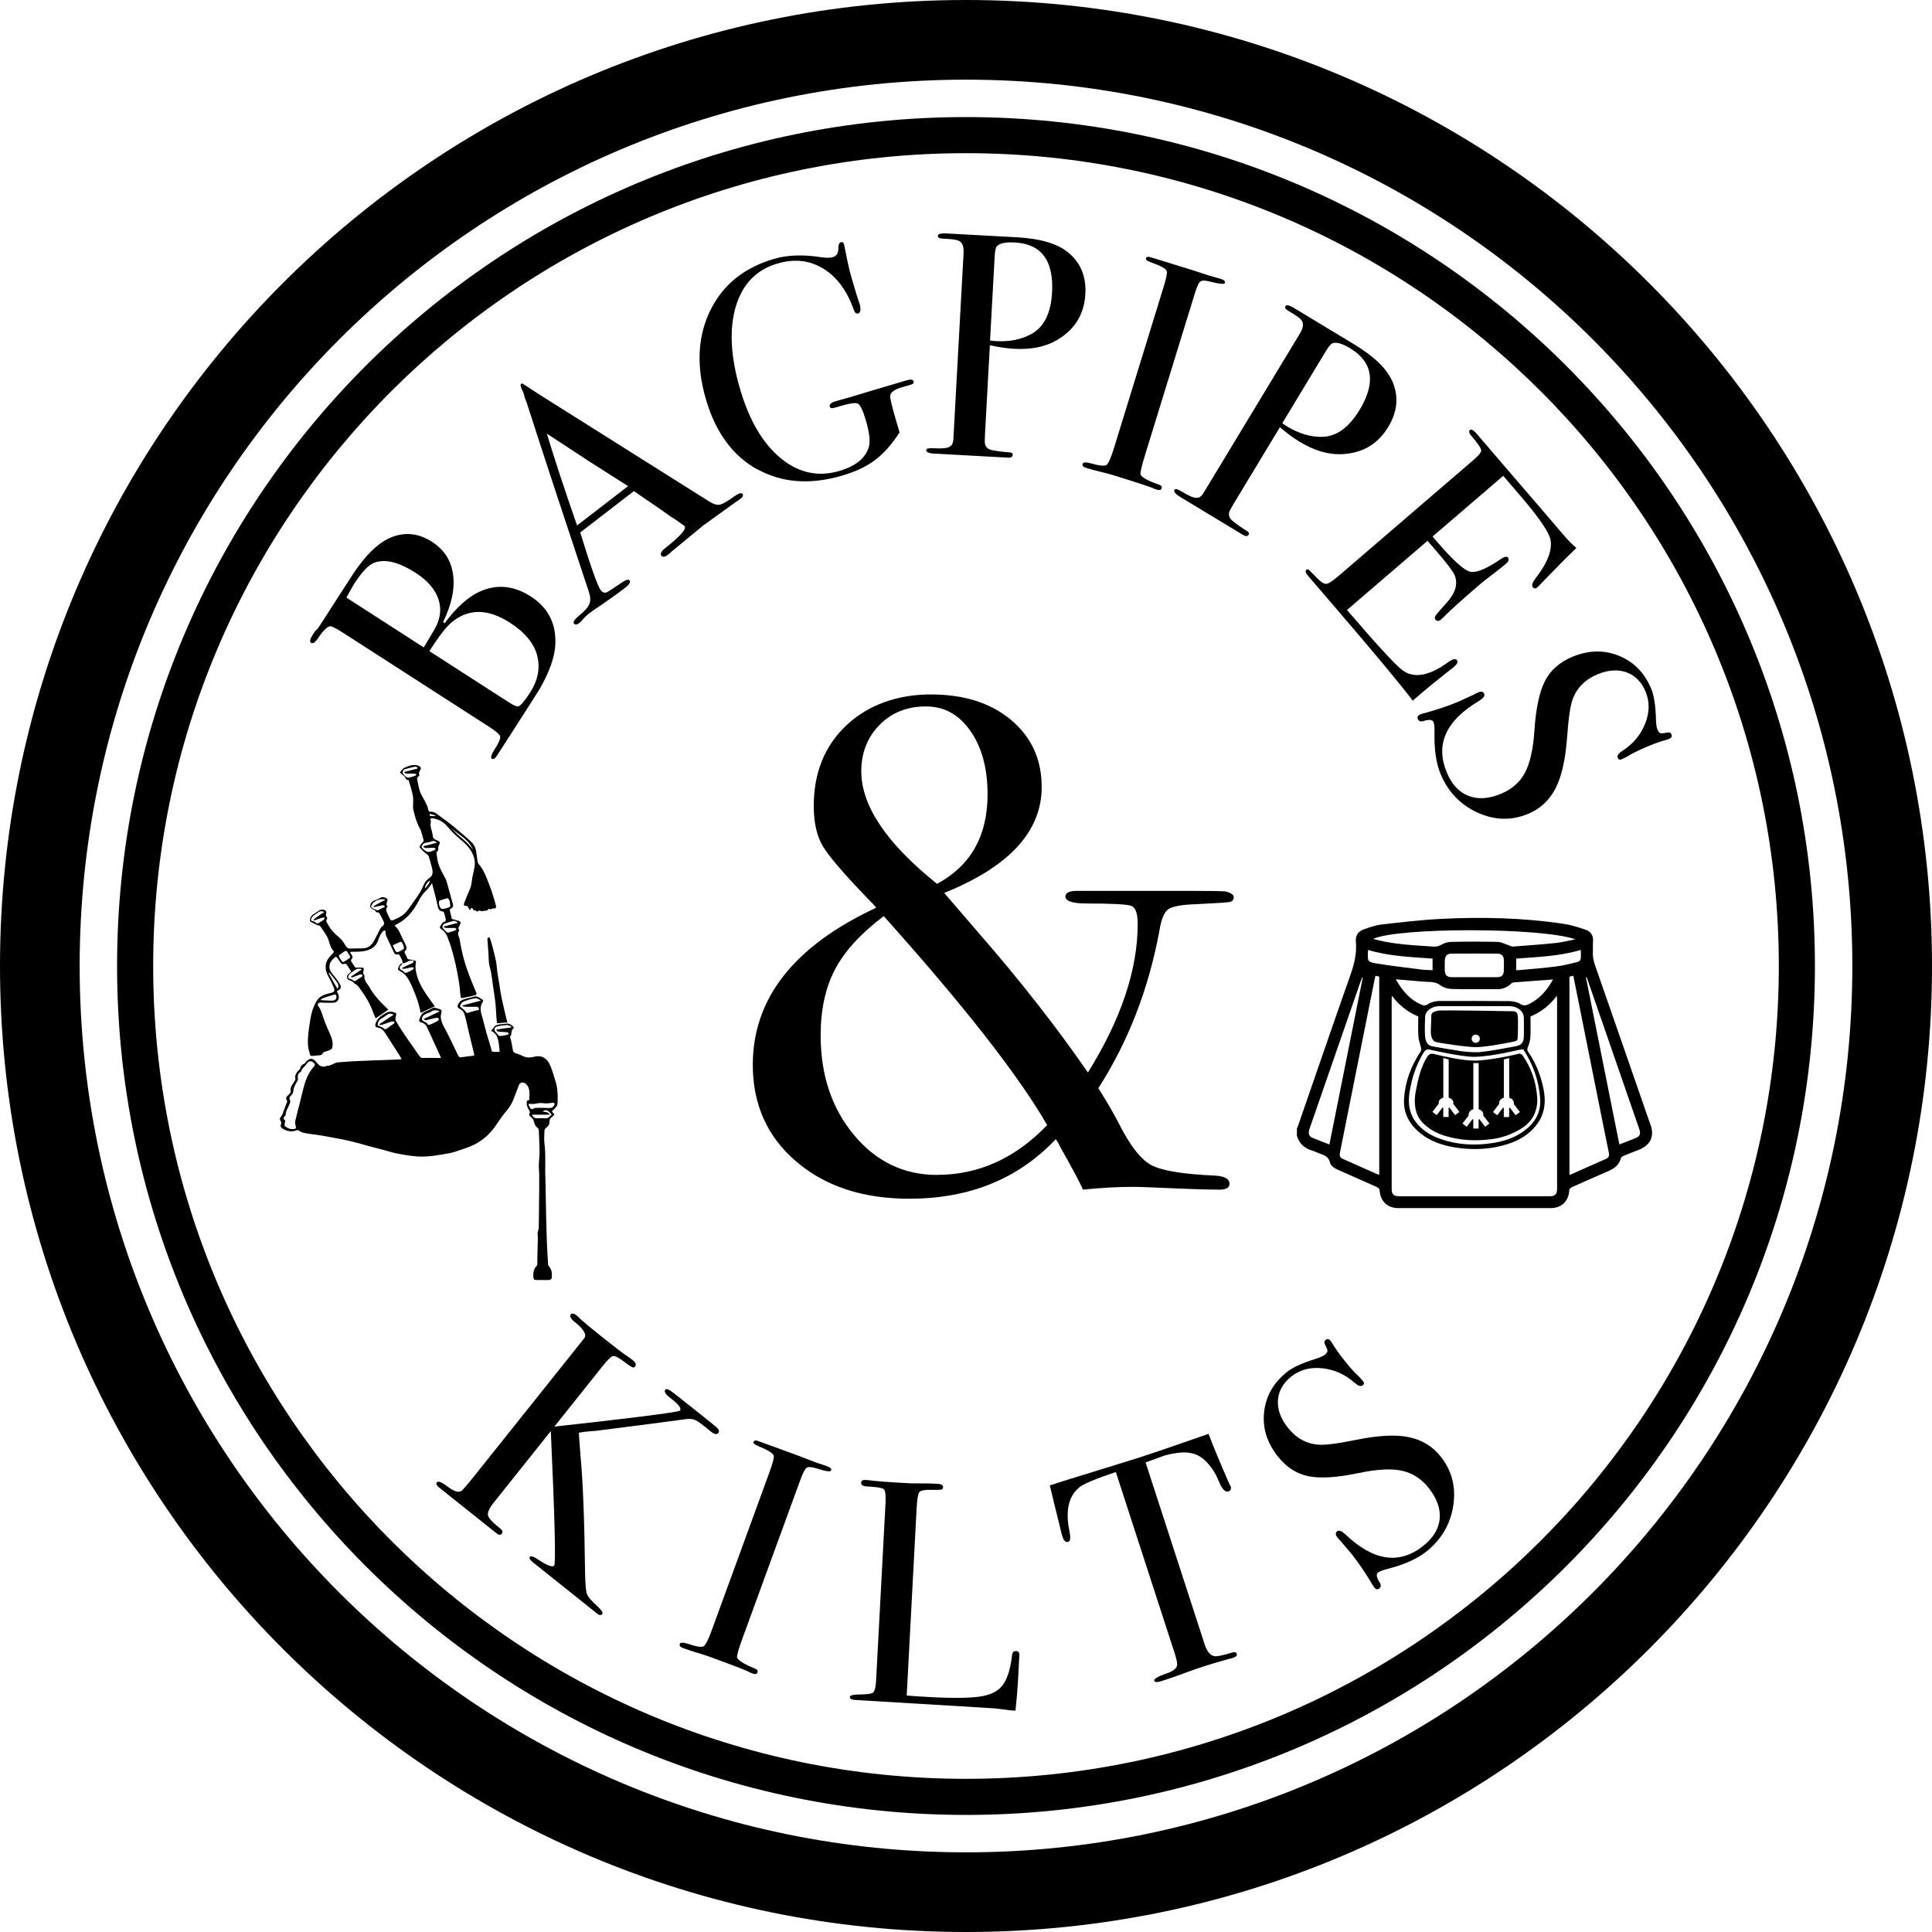 <?xml version="1.0" encoding="UTF-8"?>
<svg id="Layer_1" xmlns="http://www.w3.org/2000/svg" version="1.1" viewBox="0 0 310.9 310.9" class="fill-current">
<path d="M73.47,185.26c.96-.34,1.94-.61,2.86-1.07,1.55-.78,2.72-1.93,3.66-3.37.44-.68.91-1.33,1.43-1.95.46-.54.86-1.11,1.13-1.77.33-.8.61-1.61.93-2.41.16-.41.48-.6.87-.44.24.1.48.35.61.59.38.68.19,1.44.23,2.17-.42.09-.41.09-.43.48-.03.45.19.81.39,1.18.06.12.16.31.12.38-.3.44.08.58.3.82.15.16.29.36.34.57.09.45.26.82.63,1.1.08.06.16.18.16.27.05,1.16.12,2.33.13,3.49,0,.74-.1,1.48-.12,2.21-.01.47.05.94.06,1.41.01.84,0,1.68,0,2.52-.02,2.02-.04,4.04-.07,6.05,0,.11-.03.23-.05.34-.04.22-.13.44-.14.66-.01.27.05.54.04.81-.01.86-.05,1.72-.07,2.58-.01.5,0,.99-.02,1.49,0,.1,0,.24-.07.3-.53.52-.6,1.17-.56,1.86.02.33.15.46.48.45h.31c.58,0,1.16.02,1.74,0,.16,0,.42-.18.43-.3.06-.68.04-1.37-.47-1.92-.07-.07-.11-.19-.12-.28-.06-1-.13-1.99-.17-2.99-.06-1.5-.1-2.99-.14-4.49-.03-1.38-.05-2.76-.08-4.14-.01-.78-.01-1.57-.05-2.35-.08-1.81.1-3.63-.14-5.44-.09-.71-.03-1.44,0-2.16,0-.12.09-.28.19-.36.32-.26.62-.52.61-.97-.01-.43.2-.74.54-.95.3-.19.21-.42.05-.54-.32-.26-.12-.34.06-.52v.02c.25-.26.6-.57.63-.88.08-.8.05-1.63-.03-2.44-.06-.58-.24-1.15-.41-1.7-.26-.81-.48-1.65-.86-2.4-.45-.91-1.29-1.42-2.46-1.11-.54.15-1.14.18-1.7-.07-.39-.18-.78-.37-1.2-.48-.36-.1-.49-.29-.53-.64-.07-.5-.19-.99-.28-1.48-.05-.26-.33-.53.03-.78.02-.02-.01-.11,0-.16.03-.2.04-.41.11-.59.08-.19.22-.35.33-.52-.39-.46-.83-.74-1.46-.58-.18.05-.38.02-.56.05-.4.06-.83.05-1.13.41-.15.18-.29.36-.43.55-.04.04-.09.07-.13.11.12.06.25.09.34.17.21.19.47.38.59.62.17.35.26.76.33,1.15.08.46.1.92.15,1.44-.45,0-.83.04-1.19-.03-.09-.02-.13-.36-.19-.56-.25-.84-.52-1.67-.76-2.52-.26-.92-.46-1.87-.74-2.78-.24-.77-.28-1.48.18-2.18.05-.07.05-.25,0-.28-.44-.27-.83-.7-1.45-.51-.3.1-.62.13-.93.23-.5.16-1.05.18-1.41.69-.4.57-.43.77.19,1.1.42.22.58.59.69.96.23.74.36,1.5.54,2.25.32,1.32.63,2.65.96,3.97.05.21,0,.28-.19.3-.62.07-1.23.13-1.85.24-.32.06-.44-.1-.55-.35-.52-1.09-1.06-2.17-1.58-3.26-.4-.85-.98-1.62-1.16-2.56-.06-.3-.03-.65.05-.95.09-.36.06-.52-.3-.64-.21-.07-.43-.12-.64-.19-.17-.06-.31-.06-.48.04-.35.21-.72.39-1.1.54-.34.13-.59.36-.76.67-.08.13-.11.29-.17.42-.18.38-.13.58.26.68.46.12.73.4.92.81.56,1.24,1.13,2.47,1.7,3.71.17.38.34.76.53,1.19-1.09,0-2.09,0-3.09-.01-.11,0-.25-.12-.33-.23-.32-.43-.62-.88-.93-1.32-.64-.91-1.28-1.82-1.9-2.75-.38-.56-.71-1.14-1.05-1.72-.05-.09-.04-.23-.03-.34.02-.2.05-.4.11-.59.07-.21-.02-.26-.19-.33-.48-.2-.93-.24-1.42.03-.76.43-1.47.86-1.72,1.78-.09.32,0,.56.34.59.59.05.93.44,1.22.88.8,1.23,1.58,2.46,2.37,3.7.1.16.18.33.28.52-.5.03-.89.05-1.29.07-1.3.05-2.61.09-3.92.14-1.01.04-2.02.08-3.03.14-.65.04-1.31.09-1.96.14-.66.05-1.16.6-1.84.57-.02,0-.04.02-.06.03-.55.2-.98.1-1.37-.34-.16-.17-.31-.35-.47-.52-.44-.46-.91-.36-1.38.09-.14.14-.24.38-.4.43-.36.11-.48.35-.59.67-.04.14-.15.29-.26.37-.29.21-.66.86-.55,1.18.09.28-.05.43-.16.64-.23.43-.65.78-.58,1.35.04.33-.08.58-.36.79-.27.21-.51.49-.24.88.04.06.05.17.03.23-.1.3-.23.59-.34.89-.13.34-.25.7-.39,1.04-.06.14-.13.3-.23.41-.22.22-.28.48-.1.7.16.21.15.37.07.58-.12.3,0,.52.25.68.75.46,1.54.58,2.38.24.06-.03.19.02.25.07.39.33.88.38,1.34.47.71.14,1.44.19,2.15.31,1.05.18,2.1.37,3.14.57.77.15,1.53.32,2.29.51.71.18,1.42.4,2.13.59.9.24,1.81.47,2.71.71.7.19,1.39.41,2.1.55.93.18,1.87.34,2.81.43,1.37.13,2.73,0,4.08-.24.88-.15,1.76-.26,2.63-.56ZM87.67,179.96c-.4-.04-.8-.03-1.2,0-.42.04-.63-.21-.86-.47.01-.04.02-.07.03-.11h2.83c-.29-.51-.75-.42-1.15-.5.48-.4.8-.3,1.46.48-.32.3-.58.66-1.11.6ZM86.17,177.61c.47-.11.9-.14,1.38-.07.46.07.95-.05,1.43-.08.25-.01.34.16.23.34-.15.27-.34.5-.71.49v.02c-.74-.03-1.49-.04-2.23-.04-.13,0-.29.04-.39.12-.29.19-.48.05-.62-.18-.1-.15-.14-.34-.23-.58.43,0,.8.07,1.14-.02ZM80.17,166.57c-.13-.13-.21-.3-.35-.42-.38-.33-.32-.84.17-.97.52-.13,1.06-.2,1.6-.23.23,0,.48.16.71.25l-.04.13c-.79.11-1.57.23-2.39.35.09.33.33.35.55.36.4.03.8.03,1.2.07.09,0,.18.13.27.2-.08.07-.15.19-.24.21h.01c-.39.09-.78.16-1.18.2-.1.01-.23-.07-.31-.15ZM75.44,162.94c-.24.08-.37.12-.53-.16-.16-.27-.46-.45-.71-.66-.17-.14-.2-.21-.09-.45.23-.47.63-.58,1.05-.71.36-.11.71-.22,1.08-.28.48-.08.51-.05,1.16.34-1.05.27-2.01.53-2.98.78v.11c.16.04.31.1.47.1.58.01,1.16.02,1.74,0,.27-.01.41.1.44.34.03.29-.21.2-.37.24h-.01c-.42.12-.84.22-1.25.35ZM68.87,164.1c.48-.11.95-.24,1.44-.33.1-.02.23.11.34.18-.06.11-.1.28-.19.33-.43.23-.87.44-1.31.63-.09.04-.3-.01-.33-.08-.14-.34-.5-.35-.74-.54-.09-.08-.2-.22-.19-.33.04-.51.44-.7.83-.88.23-.11.5-.16.7-.31.4-.29.8-.18,1.21-.11.01.04.03.09.04.13-.82.39-1.65.78-2.5,1.19.23.25.47.18.7.12ZM63.32,164.78h-.02c-.36.26-.73.5-1.09.76-.16.12-.28.1-.43-.03-.17-.14-.38-.22-.58-.32-.14-.08-.42-.15-.41-.22,0-.24.06-.52.19-.72.15-.21.41-.34.63-.49.21-.15.44-.27.64-.43.35-.28.69-.25,1.1-.04-.79.53-1.55,1.02-2.3,1.52,0,.04.02.09.03.13.15,0,.3,0,.44-.04.53-.18,1.06-.38,1.59-.54.11-.03.27.08.41.13-.07.1-.11.23-.2.29ZM50.6,171.52c-.62.69-1.08,1.48-1.39,2.35-.21.57-.36,1.16-.51,1.75-.2.77-.38,1.55-.57,2.33-.21.82-.44,1.63-.62,2.46-.06.27.01.59.09.86.07.27,0,.37-.26.41-.57.1-1.05-.13-1.48-.44-.11-.08-.07-.44,0-.64.06-.19.09-.29-.09-.41-.24-.16-.11-.34,0-.51.07-.1.22-.21.21-.3-.02-.54.3-.95.48-1.42.07-.19.18-.36.23-.55.03-.13.02-.29-.04-.41-.11-.23-.12-.42.09-.6.33-.28.49-.62.5-1.07.01-.29.19-.59.32-.87.15-.33.46-.59.37-.9-.06-.53.05-.88.46-1.07.02-.01.05-.03.05-.04.13-.55.64-.83.91-1.27.2-.32.47-.43.75-.39.2.03.39.26.56.43.04.04,0,.23-.07.3h.02Z"/><path d="M64.79,155.01s0,0,0,0c0,0,0,0,0,0,0,0,0,0,.01,0,0,0,0,0,0,0Z"/><path d="M49.91,169.73h-.08c.03.1.27.2.41.19.35,0,.7-.09,1.05-.09.32,0,.54-.08.68-.38.03-.07.13-.14.2-.17.24-.09.5-.14.73-.23.53-.21.62-.37.63-.95.02-.93-.44-1.71-.79-2.52-.27-.64-.54-1.29-.76-1.95-.19-.59-.34-1.19-.74-1.69-.08-.1-.14-.3-.09-.4.05-.11.24-.2.37-.2.33-.02.66.03.99.03.46,0,.92.02,1.37-.05.52-.08.81-.82.56-1.28-.09-.17-.15-.36-.23-.54.74-.38.75-.64.47-1.15-.35-.64-.85-1.19-1.3-1.78-.2-.26-.33-.51-.36-.85-.07-.74.33-1.2.83-1.64.21-.18.31-.1.43.06.17.23.32.48.49.72.15.21.32.36.62.25.11-.04.31,0,.38.09.26.35.48.73.75,1.13-.18.17-.39.33-.56.53-.2.24-.13.69.08.8.33.17.74.21.96.57.01.02.04.02.06.04.18.13.4.24.54.4.27.32.5.68.74,1.02.67.95,1.25,1.95,1.64,3.05.13.38.31.75.47,1.13.69-.47,1.36-.92,2.03-1.38,0-.02-.01-.04-.03-.06-1.14-1.06-2.22-2.18-2.99-3.55-.33-.59-.93-1.08-.81-1.87,0-.02,0-.05-.02-.07-.3-.26-.18-.57-.11-.88.05-.22-.03-.35-.25-.35h-1.09c-.17-.26-.38-.56-.59-.88-.11-.16-.19-.32,0-.5s.19-.38.04-.6c-.11-.16-.2-.33-.29-.5.04-.03.05-.06.07-.06.14,0,.28-.01.42-.01.92,0,1.81,0,2.69-.39.67-.31,1.07-.77,1.31-1.41.21-.56.39-1.13.86-1.54.06-.06.16-.07.25-.11.03.08.08.16.1.25.03.2,0,.42.08.59.41.91.83,1.81,1.26,2.71.11.22.27.41.55.33.26-.07.36.08.45.27.12.25.26.5.36.76.05.12.04.26.05.39.37,0,.65-.19.97-.35h-.01c.21-.11.49-.06.75-.08.07.23.03.34-.21.44-.53.21-1.05.48-1.57.73,0,.04.02.09.03.14.14,0,.28.02.42,0,.37-.07.73-.18,1.1-.24.1-.02.22.06.33.09-.07.11-.11.26-.21.32-.28.17-.58.3-.88.43-.18.08-.34.14-.49-.08-.07-.11-.21-.19-.33-.25-.45-.2-.49-.56-.11-.88.08-.07.13-.18.2-.27-.36.02-.48.28-.63.58-.18.33-.14.49.18.66.51.27.95.62,1.25,1.12.25.42.5.85.69,1.3.34.78.66,1.57.93,2.38.21.62.33,1.26.5,1.95.76-.36,1.5-.71,2.27-1.07-.19-.25-.32-.42-.44-.59-1.22-1.69-2.46-3.38-2.66-5.56-.03-.28,0-.58.05-.86.04-.2.02-.3-.17-.34-.36-.08-.73-.16-1.13-.24-.11-.23-.26-.52-.4-.81-.09-.18-.2-.38,0-.55.32-.27.19-.58.08-.87-.17-.41-.38-.8-.58-1.19-.32-.64-.52-1.34-1.09-1.83-.05-.04-.06-.11-.1-.18.37-.21.72-.39,1.05-.61,1.2-.8,2.04-1.92,2.71-3.18.33-.61.65-1.2,1.18-1.69.41-.38.71-.87,1.05-1.3.01.06.05.21.09.35.11.42.23.84.33,1.26.19.75.38,1.5.54,2.26.08.39.33.63.71.67.1,0,.24.12.27.21.12.37.21.75.28,1.13.02.1-.08.3-.15.31-.48.08-.57.52-.8.82-.04.04.03.24.1.29.54.36.95.81,1.15,1.45.16.51.4,1.01.55,1.53.26.91.51,1.83.72,2.75.22.98.4,1.98.56,2.97.12.75.16,1.52.25,2.28.01.08.16.22.22.21.74-.14,1.47-.3,2.21-.48.07-.02.16-.22.13-.29-.34-.87-.73-1.72-1.06-2.6-.35-.94-.7-1.89-.96-2.85-.29-1.07-.52-2.16-.7-3.25-.07-.45-.5-.91-.05-1.39,0-.01,0-.06,0-.07-.31-.34,0-.62.12-.89.15-.33.13-.48-.23-.61-.34-.12-.7-.2-1.09-.31-.1-.41-.23-.9-.33-1.39-.01-.07.06-.2.13-.24.41-.24.47-.4.35-.82-.29-1.01-.55-2.03-.84-3.04-.11-.38-.2-.78-.39-1.12-.5-.9-1.02-1.79-1.22-2.81-.07-.39-.13-.79-.18-1.18,0-.07.02-.2.07-.22.29-.13.2-.38.22-.61.01-.14.04-.28.1-.4.25-.46.23-.6-.24-.8-.39-.17-.72-.27-.76-.85-.06-.71-.49-1.39-.29-2.16.02-.06,0-.14-.03-.21-.11-.32.06-.39.32-.35.97.15,1.77.58,2.41,1.36.52.62,1.08,1.22,1.7,1.74,1.03.86,2.02,1.69,2.49,3.04.27.78.22,1.5.04,2.26-.14.58-.29,1.16-.34,1.75-.06.66-.28,1.24-.55,1.83-.27.57-.48,1.17-.7,1.75-.09.22.02.39.23.36.31-.03.41.14.51.36.04.1.11.19.19.33.21-.35.4-.54.56-.04,0,.03.06.07.08.06.29-.1.56.48.85.02,0-.01.12.04.18.06.09.03.18.08.26.07.3-.03.61-.08.88-.12.08-.09.15-.18.23-.28.28.25.54-.08.83-.04.32.05.4-.18.34-.43-.21-.79-.43-1.58-.7-2.36-.24-.72-.54-1.42-.81-2.13-.31-.79-.67-1.55-1.25-2.19-.11-.12-.17-.3-.2-.47-.09-.55-.15-1.11-.24-1.66-.1-.61-.4-1.14-.84-1.54-.89-.81-1.81-1.6-2.74-2.37-.74-.61-1.52-1.17-2.3-1.74-.47-.34-.9-.77-1.57-.67-.06,0-.19-.13-.22-.23-.09-.24-.1-.51-.21-.74-.26-.55-.53-1.09-.84-1.61-.45-.77-.54-1.64-.74-2.48-.06-.23-.05-.49.22-.65.06-.03.13-.16.11-.2-.17-.36.05-.62.2-.91.05-.1.04-.33-.04-.39-.18-.14-.4-.26-.62-.29-.7-.1-1.35.13-1.96.43-.29.14-.48.48-.72.75.15.13.26.24.37.33.16.13.36.24.46.4.13.22.15.5.5.46.03,0,.1.07.11.12.23.82.51,1.63.66,2.46.1.6.02,1.23.02,1.84,0,.13.02.26.05.38.12.48.23.96.38,1.42.13.41.29.81.46,1.2.11.25.28.48.37.73.16.46.27.94.41,1.41.05.17.09.31-.09.46-.19.15-.31.38-.45.58-.05.07-.08.22-.05.26.33.35.63.75,1.02,1,.22.14.38.29.44.49.21.69.42,1.39.57,2.09.11.48,0,.98-.33,1.22-.31.23-.63.5-.84.82-.28.43-.43.93-.68,1.38-.26.47-.58.9-.88,1.35-.43.61-.85,1.23-1.31,1.83-.61.79-1.48,1.23-2.4,1.57-.09.03-.3-.06-.35-.16-.18-.33-.3-.68-.47-1.01-.2-.38-.25-.73.07-1.07-.21-.22-.27-.43-.11-.71.08-.13.1-.33.06-.47-.06-.21-.78-.39-.99-.29-.34.17-.67.38-1.03.48-.44.12-.71.56-.76.91-.02.12.11.29.21.38.24.19.59.22.72.56.01.04.1.08.14.08.35-.05.47.22.6.45.16.29.29.59.44.88.17.34.26.65-.15.92-.18.12-.3.35-.41.56-.32.6-.6,1.22-.93,1.81-.38.68-.93,1.15-1.75,1.18-.7.03-1.39,0-2.09.03-.32.01-.48-.11-.65-.37-.3-.46-.58-.96-.99-1.31-.75-.64-1.46-1.3-1.91-2.18-.14-.28-.46-.58-.13-.95.03-.04-.02-.19-.08-.25-.19-.2-.13-.4-.07-.62.03-.12,0-.29-.08-.39-.17-.21-.81-.24-1.03-.08-.19.13-.37.27-.57.39-.38.23-.76.43-.9.91-.1.35-.09.49.23.64.3.15.6.29.98.48.06.01.29,0,.36.09.41.57.82,1.14,1.15,1.75.39.72.4,1.62,1,2.25.16.16.03.29-.09.42-.28.31-.58.6-.8.95-.39.61-.43,1.31-.25,1.97.16.55.5,1.05.75,1.58.18.39.39.77.52,1.18.11.35-.04.55-.39.65-.33.09-.66.15-.98.26-.25.08-.5.19-.73.33-.6.37-.88.99-1.15,1.6-.38.84-.53,1.74-.67,2.65-.18,1.21-.38,2.42-.29,3.65.03.5.2,1,.35,1.49ZM57.19,156.05h.01c.33-.25.63-.16.95-.13,0,.03.03.07.04.1-.57.38-1.13.75-1.7,1.13.03.06.06.11.08.16.43-.15.86-.29,1.28-.46.24-.09.41-.12.5.23-.34.23-.68.47-1.03.69-.17.1-.33.19-.52-.03-.11-.13-.35-.15-.54-.22-.32-.12-.27-.32-.14-.57.24-.45.71-.61,1.07-.9ZM72.86,148.24v-.02c.34-.11.56.07.84.28-.8.2-1.53.39-2.27.58,0,.04-.01.08-.02.12.13.04.26.12.39.13.46.01.92-.01,1.38,0,.09,0,.18.09.28.14-.07.09-.12.23-.21.26-.37.14-.75.25-1.13.35-.09.02-.22-.06-.3-.13-.19-.18-.38-.36-.54-.57-.07-.09-.1-.28-.06-.38.19-.47.69-.45,1.07-.61.18-.07.38-.09.57-.15ZM70.78,144.91h0c.4-.15.8-.25,1.29-.39.09.14.21.28.28.45.05.11.03.26.05.38.11.56.11.57-.42.75-.28.09-.57.18-.85.17-.13,0-.3-.22-.37-.38-.09-.22-.12-.48-.14-.72,0-.09.09-.23.16-.26ZM76.13,136.81c-.88-1.43-2.41-2.21-3.44-3.5,1.2,1.11,2.83,1.8,3.44,3.5ZM66.76,124.86h0c-.33.12-.67.22-1.01.29-.1.02-.25-.02-.33-.08-.23-.2-.48-.4-.63-.66-.06-.11.09-.35.16-.53.02-.04.09-.08.15-.09.55-.14,1.1-.3,1.65-.41.19-.04.41.03.43.3-.7.18-1.39.36-2.07.53,0,.04-.02.08-.03.13.11.05.22.15.33.15.44.02.87-.01,1.31,0,.11,0,.21.12.32.18-.09.07-.18.16-.28.19ZM69.27,130.98c.27.08.53.17.79.26,0,.03-.02.07-.02.1-.27-.01-.54-.02-.81-.05-.05,0-.13-.12-.12-.17.01-.06.12-.16.16-.14ZM69.61,136.91c-.72.43-1.22.04-1.69-.46h.01c-.06-.05-.11-.2-.08-.26.13-.25.25-.51.61-.56.35-.04.71-.11,1.02-.25.35-.16.56.03.83.23-.72.19-1.44.38-2.16.56,0,.05,0,.09-.01.14.13.06.27.16.4.16.4,0,.8-.05,1.2-.05.14,0,.27.12.4.18-.11.09-.21.19-.33.27-.05.04-.15,0-.2.04ZM69.21,141.69c-.13.54-.47.89-.8,1.29-.09-.36.37-1.11.8-1.29ZM64.43,151.56c.05-.02.16.01.2.06.09.12.18.25.23.39.24.66.24.67-.39.99-.16.08-.33.19-.51.22-.09.02-.26-.07-.3-.15-.16-.28-.28-.59-.45-.95.42-.2.81-.39,1.22-.56ZM60.75,146.51c-.33-.15-.61-.26-.88-.41-.08-.05-.18-.23-.15-.29.13-.23.26-.49.46-.64.26-.2.58-.35.9-.43.28-.07.58-.01.88-.01,0,.03,0,.06,0,.09-.6.32-1.19.64-1.79.96-.03.01,0,.1-.01.2.48-.1.93-.2,1.38-.3q.25-.06.41.24c-.43.21-.85.41-1.21.59ZM54.99,153.41h-.01c.12-.08.23-.16.35-.24.37-.23.42-.22.66.16.01.02.01.05.03.07.54.76.36.67-.25,1.11-.17.12-.36.21-.56.33-.08-.06-.15-.1-.21-.17-.08-.1-.14-.21-.21-.32-.45-.65-.26-.62.2-.94ZM52.1,148.01h0c-.18.14-.39.25-.58.38-.25.18-.46.35-.76.04-.13-.13-.36-.17-.55-.23-.21-.07-.18-.19-.12-.36.2-.53.72-.7,1.11-1.01.3-.24.6-.25.98-.06-.36.24-.72.48-1.08.72-.23.16-.44.33-.66.5.03.04.06.09.1.14.45-.16.89-.33,1.34-.47.12-.04.26.02.39.04-.06.1-.09.24-.17.31ZM52.87,156.58h-.01c.13,0,.18-.01.19.01.39.48.79.95,1.16,1.45.14.19.23.43.27.66.02.11-.12.25-.2.41-.5-.9-.94-1.69-1.41-2.53ZM52.71,160.38h-.01c.41-.15.85-.25,1.3-.38.33.61.08,1.04-.63,1.03-.59-.01-1.18-.05-1.77-.08.08-.2.07-.21,1.11-.57Z"/><path d="M80.6,159.97c-.09-.51-.16-1.02-.24-1.53-.11-.67-.23-1.33-.33-2-.08-.55-.09-1.1-.19-1.64-.15-.77-.34-1.53-.54-2.29-.13-.51-.29-1.01-.45-1.51v-.02c-.03-.07-.14-.16-.18-.15-.08.02-.17.1-.21.18-.04.08-.02.19-.01.28.05.75.11,1.49.16,2.24.03.51.02,1.02.09,1.52.07.49.24.97.33,1.47.12.69.2,1.39.3,2.09.13.91.29,1.82.39,2.74.09.84.11,1.69.17,2.53.02.26.06.51.09.78.56-.05,1.11-.1,1.68-.14-.07-.25-.14-.45-.19-.65-.18-.76-.36-1.52-.53-2.29-.12-.53-.24-1.07-.34-1.61Z"/><path d="M265.59,180.99c-1.72-4.96-3.44-9.91-5.16-14.87-1.24-3.57-2.48-7.15-3.73-10.72-.26-.73-.42-1.45-.37-2.23.03-.56-.03-1.12.02-1.67.08-.96-.36-1.62-1.22-1.9-1.14-.38-2.3-.75-3.48-.93-6.57-.99-13.19-1.13-19.8-.8-3.21.16-6.4.55-9.59.91-.94.11-1.87.45-2.78.77-.89.31-1.38.95-1.29,1.97.17,1.85-.25,3.57-.86,5.32-2.88,8.16-5.68,16.36-8.52,24.54-.02.06-.07.12-.11.18v1.23c.38,1.27,1.24,2.02,2.5,2.38.41.12.79.33,1.19.47.73.26,1.4.49,1.62,1.41.15.62.77.96,1.37,1.23,2.06.91,4.1,1.83,6.16,2.73.33.15.46.31.49.69.13,1.64,1.3,2.71,2.96,2.71h24.55c1.69,0,2.84-1.05,2.98-2.75.03-.36.17-.5.47-.64,1.99-.87,3.96-1.77,5.96-2.63.94-.41,1.63-1,1.89-2.04.03-.13.23-.26.38-.33.84-.35,1.69-.67,2.53-1.01,1.85-.73,2.51-2.15,1.86-4.02h-.02ZM253.51,151.15c-1.03.2-2.05.48-3.09.59-2.31.24-4.62.41-6.94.58-.23.02-.47-.14-.71-.21-.59-.19-1.18-.53-1.77-.54-2.51-.06-5.02-.05-7.53,0-.53.01-1.1.21-1.56.47-.38.21-.72.32-1.14.29-3.13-.21-6.27-.33-9.33-1.11-.14-.04-.28-.09-.45-.14,4.05-1.85,26.89-1.87,32.52.07ZM230.13,168.92h-.01c.23.06,5.32,1.2,7.19,1.15,3.11-.08,7.22-1.19,7.55-1.21.16,0,.26-.02.34.11,1.51,2.34,2.42,4.93,2.64,7.76.18,2.27-.83,3.94-2.51,5.21-1.52,1.14-3.26,1.7-5.07,1.99-2.85.45-5.68.33-8.43-.64-1.41-.49-2.7-1.21-3.72-2.39-1.34-1.54-1.61-3.36-1.25-5.36.39-2.19.96-3.94,2.05-5.85.34-.59.58-.94,1.22-.77ZM229.33,163.61h0c.05-1.08,1.29-1.69,2.23-1.7,2.14-.01,3.63,0,5.77,0h5.53c1.12,0,2.33.64,2.36,1.91.02.98.02,1.95,0,2.93-.02,1.16-.5,1.48-1.49,1.65-2.03.35-3.4.66-5.44.89-.87.1-2.38-.02-3.26-.15-1.44-.21-3.14-.52-4.58-.77-.85-.15-1.11-.96-1.15-1.95-.04-1.12,0-1.7.03-2.81ZM244.59,161.53h0c-.48-.3-1.15-.42-1.74-.43-3.72-.04-7.44-.02-11.15-.02-.76,0-1.46.19-2.1.62-.17.11-.49.11-.7.03-1.97-.77-3.23-2.29-4.29-4.14,1.45.12,2.8.24,4.15.35.43.03.85.06,1.28.07.65.02,1.22.14,1.79.57.48.36,1.19.55,1.8.57,2.43.06,4.87.02,7.3.03.84,0,1.56-.26,2.18-.84.14-.13.34-.24.52-.25,2.07-.17,4.14-.31,6.28-.47-.79,1.46-1.8,2.71-3.21,3.6-.19.12-.39.22-.58.32-.51.28-.94.36-1.52-.01ZM232.5,156.17c-.02-.56-.02-1.12,0-1.67h.01c.02-.66.35-1.03,1-1.04,2.49-.02,4.98-.02,7.47,0,.66,0,.99.36,1.02,1.01.02.58.02,1.15,0,1.73-.03.73-.36,1.04-1.08,1.05h-7.31c-.75,0-1.09-.32-1.11-1.08ZM213.93,184.17c-.96-.38-1.86-.71-2.75-1.08-.56-.24-.7-.72-.46-1.41,1.33-3.84,2.66-7.67,3.99-11.51,1.42-4.1,2.84-8.2,4.26-12.29.07-.2.16-.4.24-.6.03,0,.06.02.09.03-1.79,8.94-3.58,17.87-5.37,26.86ZM221.95,189.05c-.17-.06-.31-.1-.44-.15-1.76-.78-3.52-1.56-5.29-2.35-.61-.27-.71-.49-.58-1.13,1.85-9.25,3.7-18.5,5.55-27.75.04-.2.09-.39.15-.65.22.05.4.09.61.14v31.89ZM221.44,155.03c-1.35-.23-1.34-.33-1.32-1.69,0-.13.01-.26.03-.47,3.41,1.02,6.89,1.13,10.38,1.39v1.87c-.63-.04-1.26-.04-1.88-.12-2.41-.31-4.82-.58-7.21-.98ZM250.57,191.27c0,.93-.31,1.23-1.23,1.23h0s-24.16,0-24.16,0c-.91,0-1.23-.3-1.23-1.18v-30.57c0-.12.02-.25.04-.51,1.18,1.58,2.59,2.65,4.24,3.33,0,1.1-.05,2.18.02,3.24.04.59.29,1.17.41,1.76.04.2.07.48-.04.63-1.56,2.33-2.52,4.89-2.68,7.69-.13,2.3.92,4.13,2.7,5.53,1.6,1.26,3.48,1.9,5.46,2.22,2.86.46,5.71.36,8.49-.53,1.8-.57,3.41-1.49,4.6-3,1.39-1.76,1.63-3.76,1.19-5.9-.44-2.15-1.22-4.16-2.48-5.97-.19-.27-.14-.46-.03-.74.2-.51.37-1.06.4-1.59.06-1.09.02-2.19.02-3.34,1.63-.67,3.05-1.74,4.23-3.32.02.26.05.41.05.56v30.46ZM250.51,155.51h0c-2.04.27-4.1.42-6.15.61-.11,0-.22,0-.37,0v-1.86c3.47-.27,6.94-.37,10.4-1.4,0,.55.04,1.02-.02,1.47-.02.17-.26.41-.44.45-1.13.28-2.27.59-3.42.73ZM258.5,186.46c-1.93.86-3.86,1.71-5.8,2.57-.03.01-.07,0-.14-.02v-31.85c.21-.05.38-.09.62-.14.28,1.39.55,2.76.83,4.13,1.32,6.6,2.64,13.19,3.96,19.79.31,1.53.62,3.05.93,4.58.08.41,0,.76-.4.94ZM263.05,183.21c-.79.31-1.59.62-2.46.96-1.8-8.99-3.59-17.94-5.38-26.89.04-.01.08-.02.12-.03.81,2.33,1.61,4.65,2.42,6.98,2.01,5.8,4.02,11.59,6.02,17.39.31.91.16,1.24-.72,1.59Z"/><path d="M228.88,180.61h0c.96,1.01,2.13,1.68,3.46,2.11,2.6.84,5.27.94,7.96.56,1.71-.25,3.46-.94,4.89-1.93,1.59-1.1,2.34-2.93,2.17-4.89-.21-2.45-.94-4.63-2.37-6.66-.08-.11-.44-.3-.58-.24-.42.17-5.01,1.12-7.05,1.12s-5.07-.69-6.51-1.05c-.6-.15-.9-.03-1.21.48-1.03,1.66-1.44,3.57-1.81,5.47-.34,1.73-.21,3.7,1.05,5.03ZM241.23,177.47h.02c0-.38.31-.7.75-.83v-6.15l.86-.23v6.39c.44.13.75.44.75.82,0,.06,0,.11-.02.17l1,1.31-.69.52-.94-1.23s-.07.03-.11.04v1.48h-.86v-1.48s-.08-.02-.11-.04l-.94,1.23-.69-.52,1-1.31s-.02-.11-.02-.17ZM236.32,179.32h.02c0-.37.31-.69.75-.82v-7.43h.86v7.43c.44.13.75.44.75.82,0,.06,0,.11-.02.17l1,1.31-.69.52-.94-1.23s-.07.03-.11.04v1.48h-.86v-1.48s-.08-.02-.11-.04l-.94,1.23-.69-.52,1-1.31c0-.05-.02-.11-.02-.17ZM231.51,177.62h.02s-.02-.1-.02-.16c0-.37.31-.69.75-.82v-6.39l.86.23v6.15c.44.13.75.44.75.82,0,.06,0,.11-.02.17l1,1.31-.69.52-.94-1.23s-.07.03-.11.04v1.48h-.86v-1.48s-.08-.02-.11-.04l-.94,1.23-.69-.52,1-1.31Z"/><path d="M230.94,167.64c.4.17,5.11.87,6.58.87s4.89-.65,5.67-.81c.78-.15.98-.23,1.02-.49.04-.26.14-3.27,0-3.93-.14-.65-.87-.55-.87-.55,0,0-11.31-.22-11.97-.09-.65.13-1.04.35-1.04.79s-.05,1.48-.08,2.45c-.03.97.29,1.58.69,1.76ZM237.48,166.49c.36,0,.66.29.66.66s-.29.66-.66.66-.66-.29-.66-.66.29-.66.66-.66Z"/><path d="M155.45,0C69.62,0,0,69.62,0,155.45s69.62,155.45,155.45,155.45,155.45-69.62,155.45-155.45S241.28,0,155.45,0ZM155.45,298.08c-78.75,0-142.63-63.88-142.63-142.63S76.7,12.82,155.45,12.82s142.63,63.88,142.63,142.63-63.88,142.63-142.63,142.63Z"/><path d="M155.45,18.84c-75.42,0-136.61,61.19-136.61,136.61s61.19,136.61,136.61,136.61,136.61-61.19,136.61-136.61S230.87,18.84,155.45,18.84ZM155.45,286.25c-72.24,0-130.8-58.57-130.8-130.8S83.21,24.65,155.45,24.65s130.8,58.57,130.8,130.8-58.57,130.8-130.8,130.8Z"/><path d="M51.24,102.61c.84-1.24,1.49-1.85,1.97-1.83.27.02,1.04.43,2.3,1.24l23.2,14.94c1.09.7,1.68,1.21,1.77,1.54.09.32-.19,1-.85,2.03-.57.89-.73,1.41-.49,1.56s.52,0,.83-.49l3.37-5.23c2.08-3.23,3.32-5.18,3.71-5.86,1.38-2.51,2.13-4.63,2.28-6.36.31-3.56-.99-6.28-3.91-8.16-2.77-1.79-5.54-2.03-8.31-.75-1.85.87-3.71,2.55-5.55,5.04l-.26-.17c1.38-2.83,1.92-5.38,1.61-7.64-.3-2.26-1.43-4.01-3.37-5.27-2.23-1.44-4.5-1.65-6.81-.63-1.98.87-3.97,2.84-5.99,5.91l-5.39,8.36c-.17.26-.39.52-.68.77-.2.31-.31.49-.33.51-.46.71-.56,1.16-.28,1.33.3.19.7-.09,1.2-.87ZM72.54,100.26c2.74-2.36,5.9-2.38,9.51-.06,2.43,1.56,3.9,3.34,4.4,5.32.5,1.98.12,3.96-1.15,5.93-.85,1.31-1.46,2.05-1.85,2.21-.22.1-.75-.12-1.58-.65l-12.78-8.23c1.49-2.31,2.64-3.82,3.45-4.51ZM57.09,93.82c1.18-1.83,2.22-2.92,3.13-3.26,1.73-.67,3.96-.12,6.7,1.65,1.92,1.23,3.13,2.66,3.65,4.26.52,1.61.28,3.25-.71,4.91l-1.43,2.41-.25.39-12.43-8.01c.58-1.08,1.02-1.87,1.33-2.36Z"/><path d="M84.27,63.32c.12.54.27,1,.45,1.36,2.47,7.7,5.81,17.86,10.01,30.47.29.82.33,1.48.13,2-.2.52-.71,1.12-1.54,1.8-.83.68-1.15,1.14-.96,1.39.19.24.47.22.85-.07.14-.1.29-.26.47-.47.33-.4.72-.77,1.15-1.1.43-.33.86-.64,1.29-.92,1.72-1.16,3.21-2.22,4.45-3.17.7-.54.95-.94.74-1.21-.19-.24-.68-.08-1.48.5-1.33.9-2.04,1.36-2.14,1.4-.39.17-.72.06-1.01-.31-.5-.65-1.6-3.75-3.31-9.3l8.63-6.66c3.14,2.13,5.16,3.52,6.04,4.17l.64.4,1.15.81c.2.14.31.23.33.25.35.45-.66,1.6-3,3.45-.73.56-.97,1-.73,1.31.22.28.6.22,1.13-.2.21-.17.41-.34.57-.51l5-4.12,5.25-3.79c.24-.14.49-.31.76-.52.4-.31.52-.58.34-.81-.18-.23-.62-.09-1.35.43-1.07.78-1.84,1.22-2.3,1.31-.46.09-1.04-.08-1.72-.52-11.95-7.53-19.41-12.23-22.39-14.1-3.81-2.38-6.3-3.97-7.46-4.75-.18-.12-.31-.15-.39-.09-.13.1-.13.34.02.69l.39.87ZM94.25,73.89c3.17,2.02,5.45,3.47,6.82,4.34l-8.21,6.33c-2.08-6-3.7-10.92-4.86-14.78l6.26,4.1Z"/><path d="M121.9,75.52c3.94,2.19,8.49,2.52,13.64,1.01,2.15-.63,3.92-1.47,5.29-2.51,1.38-1.04,2.69-2.52,3.93-4.44l-.46-1.56c-.72-2.43-1.07-3.87-1.05-4.29.02-.64.79-1.15,2.31-1.53l1.12-.33c.29-.09.4-.26.33-.52-.09-.29-.46-.34-1.11-.15-.1.03-.28.08-.54.16-.26.08-.51.15-.73.22l-4.11,1.21c-2.96.91-4.69,1.42-5.19,1.53l-.88.26c-.72.21-1.02.5-.92.85.05.16.14.25.29.26s.45-.05.9-.19c1.82-.57,2.92-.75,3.32-.55.4.2.83,1.11,1.31,2.74.57,1.95.73,3.37.46,4.26-.54,1.78-2.11,3.06-4.72,3.83-3.42,1.01-6.58.33-9.45-2.04-2.88-2.37-5.06-6.07-6.54-11.11-1.54-5.23-1.77-9.66-.7-13.29,1.08-3.62,3.31-5.93,6.7-6.93,2.71-.8,5.16-.53,7.36.8,2.2,1.33,3.85,3.56,4.95,6.69.17.45.4.63.69.54.36-.1.45-.56.29-1.35-.02-.06-.19-.56-.5-1.51l-.94-3.18c-.24-.82-.55-2.18-.92-4.09-.12-.6-.19-.96-.22-1.05-.08-.26-.25-.35-.51-.28-.23.07-.36.35-.39.86.04.84-.26,1.35-.88,1.53-.49.14-1.16.15-2.02,0-2.86-.43-5.35-.34-7.47.29-4.86,1.43-8.29,4.23-10.29,8.4-2,4.17-2.21,8.93-.63,14.27,1.56,5.28,4.3,9.02,8.25,11.21Z"/><path d="M138.41,49.05s0,0,0,0c0,.01,0,.01,0,0Z"/><path d="M150.52,73l.66.04c5.16.28,8.67.47,10.54.58.14,0,.31.02.51.03.47.03.72-.13.74-.47.01-.24-.17-.37-.54-.39-.92-.05-1.86-.17-2.84-.36-.57-.13-.93-.44-1.07-.93-.06-.21-.06-.7-.02-1.48l.79-14.46c1.45.32,2.75.51,3.9.57,2.72.15,4.99-.31,6.82-1.36,2.92-1.68,4.47-4.17,4.65-7.46.15-2.78-.75-5-2.7-6.63-1.73-1.46-4.52-2.29-8.39-2.5l-11.2-.61c-.95-.05-1.43.07-1.45.38-.02.27.23.42.74.45.14,0,.25.01.36.02l.51.03c.85.05,1.44.15,1.77.3.56.27.82.93.76,1.99l-1.65,30.09c-.06.54-.24.87-.51.99-.25.29-1.18.4-2.77.31-.71-.04-1.08.06-1.09.3-.02.34.48.54,1.5.59ZM160.07,41.15c.05-.85.18-1.38.39-1.57.47-.45,1.41-.64,2.84-.56,4.28.23,6.28,2.91,6,8.04-.18,3.31-1.27,5.53-3.28,6.66-1.62.91-3.54,1.3-5.79,1.17-.34-.02-.64-.05-.91-.1l.75-13.63Z"/><path d="M174.22,74.64c-.09.29.08.5.5.63.88.27,1.53.46,1.96.55.83.18,1.66.4,2.47.65,4.22,1.3,6.42,2.03,6.58,2.19l.49.15c.39.12.63.04.71-.23.08-.28-.05-.47-.41-.58-1.73-.6-2.72-1.14-2.97-1.61-.11-.21.12-1.24.69-3.1l8.02-26.03c.34-1.1.64-1.76.9-1.96.26-.2.81-.2,1.64.03,1.47.38,2.24.45,2.31.21.09-.28-.13-.5-.66-.66l-1.88-.53c-1.4-.47-2.34-.78-2.83-.93l-6.63-2.04c-.39-.12-.63-.05-.71.21-.06.2.21.41.83.63,1.59.56,2.44,1.04,2.53,1.42.11.25-.09,1.17-.58,2.76l-7.92,25.71c-.49,1.6-.9,2.5-1.21,2.71-.31.21-1.12.13-2.43-.24-.86-.23-1.32-.21-1.4.05Z"/><path d="M200.64,85.44c-.79-.48-1.56-1.03-2.34-1.65-.44-.39-.61-.83-.51-1.32.05-.21.27-.65.68-1.32l7.49-12.4c1.13.96,2.19,1.74,3.18,2.34,2.33,1.41,4.55,2.07,6.66,2,3.37-.11,5.9-1.58,7.61-4.4,1.44-2.39,1.69-4.76.73-7.13-.84-2.1-2.92-4.15-6.23-6.15l-9.6-5.8c-.81-.49-1.3-.61-1.46-.35-.14.24,0,.48.44.75.12.07.22.13.3.18l.44.26c.73.44,1.2.81,1.42,1.1.37.5.28,1.21-.26,2.11l-15.59,25.79c-.31.45-.62.66-.92.64-.36.14-1.23-.21-2.59-1.03-.61-.37-.98-.45-1.1-.25-.18.29.17.7,1.04,1.23l.57.34c4.42,2.67,7.43,4.49,9.03,5.46.12.07.26.16.44.26.41.25.7.22.87-.07.12-.2.02-.4-.3-.6ZM213.42,56.41c.44-.73.8-1.13,1.08-1.2.62-.18,1.55.1,2.77.84,3.67,2.22,4.17,5.52,1.52,9.91-1.72,2.84-3.72,4.29-6.02,4.34-1.85.04-3.74-.52-5.66-1.68-.29-.18-.54-.35-.76-.52l7.06-11.68Z"/><path d="M238.36,72.38c.04.34-.31.83-1.06,1.48l-21.8,18.74c-.98.84-1.65,1.29-2.01,1.35s-.85-.23-1.47-.85c-.85-.84-1.3-1.3-1.37-1.38-.16-.13-.3-.14-.44-.02-.21.18-.1.51.32,1l.33.39c.27.31.78.9,1.53,1.78.75.88,1.52,1.77,2.29,2.67,6.43,7.48,10.65,12.55,12.66,15.21l1.28-1.1c1.06-.91,2.19-1.84,3.39-2.78s1.86-1.46,1.96-1.55c.54-.47.7-.83.48-1.09-.24-.28-.71-.18-1.39.32-3.08,2.24-5.54,2.67-7.38,1.3-1.07-.78-4.04-4.01-8.92-9.69l12.96-11.13,1.49,1.73c1.68,1.95,2.64,3.22,2.88,3.82.54,1.36.14,2.8-1.2,4.31-1.08,1.2-1.7,1.92-1.87,2.17-.16.25-.17.47-.02.65.24.28.53.28.87,0,.18-.16.39-.35.63-.6.96-.97,2.82-2.64,5.58-5.01.46-.4,1.17-.96,2.12-1.68s1.65-1.29,2.12-1.68.57-.74.33-1.02c-.2-.23-.59-.14-1.18.27-2.31,1.58-3.96,2.25-4.94,2-.98-.26-2.71-1.83-5.2-4.72l-.8-.93,11.37-9.77,2.72,3.17c3.01,3.51,4.64,5.88,4.88,7.1.33,1.64-.46,3.72-2.38,6.21-.54.69-.69,1.17-.44,1.46.2.23.43.24.69.02.21-.18.36-.33.47-.47l1.53-1.58c1.8-1.86,3.24-3.3,4.3-4.3-.66-.56-1.32-1.22-1.98-2-.8-.93-2.35-2.73-4.65-5.42-2.3-2.68-3.56-4.14-3.76-4.37l-5.68-6.62c-.49-.57-.84-.76-1.06-.57-.22.19-.15.49.2.9,1.02,1.19,1.55,1.95,1.6,2.29Z"/><path d="M268.99,118.2c-.12-.28-.35-.39-.69-.32-.57.13-.95.16-1.12.1-.17-.06-.33-.26-.47-.61-.13-.31-.21-.85-.23-1.62-.06-2.18-.31-3.81-.75-4.88-1.07-2.58-2.8-4.35-5.19-5.33-2.39-.98-4.89-.93-7.5.15-2.04.85-3.51,2.14-4.41,3.87-.9,1.73-1.47,4.4-1.71,8-.2,2.99-.71,5.25-1.52,6.79-.82,1.53-2.11,2.67-3.87,3.39-1.98.82-3.73.93-5.25.32-1.52-.6-2.68-1.86-3.47-3.78-1.86-4.49-.14-8.32,5.17-11.47.71-.44,1-.82.87-1.13-.16-.38-.47-.47-.94-.27-.31.13-.56.25-.73.36-1.42.66-2.29,1.06-2.6,1.19-1.63.68-3.46,1.29-5.48,1.83-.14.02-.33.08-.58.19-.38.16-.5.39-.37.71.16.38.47.49.93.33.91-.27,1.44-.21,1.6.17.13.31.18.84.16,1.59-.06,2.79.26,5.03.96,6.72,1.2,2.89,3.17,4.97,5.92,6.24,2.75,1.27,5.48,1.35,8.18.23,1.95-.81,3.42-2.17,4.41-4.09.99-1.92,1.61-4.66,1.87-8.22.21-3.03.51-5.07.89-6.11.67-1.86,2-3.2,4.01-4.04,1.73-.71,3.29-.82,4.68-.31,1.39.51,2.41,1.55,3.06,3.12.66,1.6.64,3.3-.07,5.11-.71,1.8-1.92,3.26-3.63,4.37-.67.42-.94.81-.79,1.15.13.31.36.38.69.21l.73-.36c.81-.52,1.98-1.09,3.48-1.72,1.07-.44,2-.77,2.79-.99.14-.02.33-.08.58-.19.38-.16.5-.39.37-.71Z"/><path d="M96.06,258.41c-.92-.82-1.45-1.46-1.62-1.94-.16-.48-.26-1.6-.29-3.36-.1-8.44-.34-14.7-.73-18.8-.17-2.18-.26-3.43-.27-3.75l.96-.16,1.87-.16c6.42-.81,11.21-1.43,14.38-1.87.63-.08,1.16-.03,1.57.17.41.19,1.22.79,2.43,1.8.59.47.99.56,1.23.26.17-.21.14-.45-.08-.72-.11-.13-.63-.57-1.56-1.31l-2.19-1.75c-2.21-1.76-3.5-2.78-3.9-3.04-.39-.27-.66-.31-.81-.13-.23.29.06.75.88,1.36,1.27.97,1.77,1.63,1.49,1.98-.17.21-4.88.85-14.12,1.9l-6.09.68,7.76-9.73c.81-1.01,1.36-1.55,1.65-1.62.3-.07.85.2,1.65.79.8.6,1.29.93,1.47,1.01.18.08.33.04.46-.12.23-.29.11-.63-.37-1.01-.32-.26-.64-.49-.96-.7-.61-.39-1.95-1.43-4.04-3.09-1.96-1.56-3.13-2.54-3.51-2.93-.19-.2-.36-.35-.49-.46-.46-.36-.78-.43-.97-.19-.23.29-.02.7.63,1.22,1.44,1.15,1.96,2.02,1.54,2.6l-17.72,22.2c-1.23,1.54-1.94,2.35-2.12,2.42-.46.25-1.15.02-2.07-.67-1-.76-1.61-1.01-1.81-.76-.18.23-.07.5.33.82l.36.29c.48.38.95.76,1.41,1.13s.87.7,1.22.97l5.54,4.42c.21.17.45.36.72.57.37.3.65.33.84.09.21-.27.17-.52-.12-.75-1.28-1.02-1.97-1.75-2.08-2.21-.11-.46.2-1.15.94-2.08l9.17-11.49c.64,14.08.82,21.29.54,21.64-.25.32-1.13,0-2.61-.98-.71-.48-1.14-.62-1.3-.42-.16.2.01.5.52.91.19.15.36.29.52.41l4.66,3.72,4.78,3.82.32.26c.37.3.65.33.84.09.17-.21-.11-.65-.84-1.32Z"/><path d="M133.12,235.95l-1.85-.62c-1.37-.54-2.3-.89-2.78-1.07l-6.52-2.38c-.39-.14-.63-.08-.72.17-.07.2.19.42.8.67,1.56.64,2.38,1.16,2.46,1.55.09.25-.15,1.16-.72,2.73l-9.23,25.28c-.57,1.57-1.02,2.45-1.34,2.64-.32.19-1.13.07-2.42-.37-.84-.27-1.31-.28-1.4-.02-.1.29.05.51.47.66.86.31,1.51.53,1.93.65.82.23,1.63.49,2.43.78,4.15,1.52,6.31,2.36,6.46,2.52l.48.18c.38.14.62.07.72-.2.1-.27-.03-.47-.38-.6-1.7-.69-2.66-1.28-2.89-1.76-.1-.22.18-1.24.84-3.06l9.34-25.58c.4-1.09.73-1.73,1-1.92.27-.19.82-.15,1.64.11,1.44.46,2.21.57,2.3.33.1-.27-.11-.5-.62-.69Z"/><path d="M163.48,265.7c-.36-.02-.57.19-.62.63-.2,1.9-.62,3.39-1.26,4.48-.64,1.09-1.78,1.8-3.43,2.12-1.65.32-4.46.38-8.44.17-1.63-.09-2.9-.17-3.82-.25l1.59-30.05c.08-1.49.22-2.38.42-2.66.2-.28.8-.41,1.78-.39.99.02,1.57,0,1.76-.04.19-.04.29-.16.3-.37.02-.34-.28-.53-.89-.56l-.56-.03c-.58-.03-1.31-.04-2.19-.04-.89,0-1.48,0-1.79-.02-3.33-.18-5.55-.34-6.66-.51l-.46-.02c-.41-.02-.62.12-.63.43-.02.37.29.58.94.61,1.56.08,2.46.23,2.71.45.24.22.33.96.27,2.21l-1.52,28.62c-.06,1.05-.22,1.68-.48,1.89-.27.21-1.05.31-2.34.31-.92.02-1.39.15-1.4.38-.02.31.26.47.84.5l21.14,1.27c.98.05,1.86.13,2.64.24.78.11,1.27.17,1.47.18l.56.03c.21-2.03.34-3.49.38-4.37l.11-1.99c.01-.24.03-.48.04-.71.01-.24.02-.39.02-.46l.07-1.27c.06-.51-.12-.77-.55-.8Z"/><path d="M198.3,265.93c-1.5.45-2.43.65-2.81.59-.71-.09-1.25-.72-1.63-1.89l-9.51-29.29c.32-.13,1.23-.46,2.73-1,.6-.23,1.44-.41,2.5-.55,1.65-.21,2.98.1,4.01.95.78.64,1.47,1.51,2.08,2.6.25.56.51,1.12.76,1.68.43.79.85,1.12,1.23.99.39-.12.51-.4.38-.82,0-.03-.06-.12-.13-.25-.08-.13-.13-.25-.17-.35-1.51-3.44-2.59-6.06-3.25-7.85l-8,2.76c-2.45.83-4.26,1.42-5.43,1.76l-9.94,3.07-2.18.71c.59,2.49,1.08,4.49,1.47,6.01l.27,1.15c.08.37.18.73.3,1.08.22.68.52.96.91.83.36-.12.42-.67.21-1.68-.69-3.35-.14-5.73,1.65-7.13.68-.54,2.62-1.35,5.81-2.42l9.45,29.1c.35,1.07.48,1.76.4,2.07-.15.52-.73.94-1.74,1.26-1.38.48-2.02.87-1.93,1.16.08.26.5.27,1.24.03,1.46-.47,2.64-.88,3.57-1.24.92-.35,1.92-.7,2.98-1.05.81-.26,2.19-.68,4.15-1.24.21-.03.44-.09.7-.17.52-.17.73-.39.64-.67-.08-.24-.32-.32-.72-.22Z"/><path d="M226.72,231.27c-2.12-.44-4.92-.29-8.42.42-2.98.61-5.02.87-6.12.79-1.97-.14-3.62-1.06-4.97-2.78-1.15-1.47-1.67-2.94-1.56-4.42.12-1.47.84-2.74,2.18-3.79,1.36-1.07,3.01-1.51,4.93-1.31,1.93.2,3.66.97,5.19,2.31.59.53,1.03.68,1.33.45.27-.21.27-.45.02-.73l-.54-.61c-.72-.64-1.59-1.61-2.59-2.89-.71-.91-1.28-1.72-1.71-2.42-.06-.13-.17-.3-.34-.51-.25-.32-.51-.38-.78-.17-.24.19-.28.44-.12.75.28.52.41.87.4,1.05,0,.18-.16.39-.46.62-.27.21-.77.43-1.5.66-2.09.65-3.59,1.33-4.49,2.04-2.19,1.72-3.44,3.87-3.74,6.43-.3,2.57.43,4.96,2.17,7.18,1.37,1.74,3,2.81,4.92,3.21,1.91.4,4.63.23,8.16-.51,2.93-.62,5.25-.74,6.95-.36s3.14,1.31,4.31,2.81c1.32,1.68,1.9,3.34,1.73,4.97-.17,1.63-1.07,3.08-2.71,4.36-3.82,3-7.97,2.37-12.44-1.89-.62-.56-1.06-.74-1.32-.53-.32.25-.32.58,0,.98.21.27.39.47.54.61,1.02,1.19,1.63,1.92,1.84,2.18,1.09,1.39,2.17,2.98,3.24,4.78.06.13.17.3.34.51.25.32.51.38.78.17.32-.25.34-.58.07-.98-.5-.8-.59-1.33-.27-1.58.27-.21.76-.4,1.49-.58,2.7-.69,4.77-1.61,6.21-2.74,2.46-1.93,3.93-4.39,4.41-7.39.48-2.99-.18-5.64-1.99-7.94-1.3-1.66-3.01-2.7-5.12-3.14Z"/><path d="M170.42,184.22c2.26,3.99,3.54,6.4,3.84,7.22,2.93-.3,5.64-.45,8.13-.45.6,0,1.77.04,3.5.11,5.04.23,8.5.34,10.38.34,1.05,0,1.58-.32,1.58-.95,0-.79-.79-1.23-2.37-1.31-5.12-.23-8.52-.79-10.21-1.69-1.69-.9-3.44-3.15-5.25-6.75-.68-1.35-1.77-3.23-3.27-5.63,4.81-7.5,8.09-15.95,9.82-25.33.3-1.88.79-3.04,1.47-3.49.68-.45,2.18-.71,4.51-.79,3.01-.15,4.76-.26,5.25-.34.49-.07.73-.34.73-.79,0-.38-.41-.68-1.24-.9-.3-.07-2.18-.11-5.64-.11h-18.28c-1.28,0-1.92.3-1.92.9,0,.75,1.13,1.13,3.39,1.13,4.14,0,6.55.13,7.22.39.68.26,1.02,1.22,1.02,2.88,0,7.38-2.67,15.35-8.01,23.93-5.04-7.3-10.87-14.75-17.49-22.35-3.31-3.84-5.19-6.02-5.64-6.55,10.46-4.21,15.69-9.89,15.69-17.04,0-4.44-1.64-8.03-4.91-10.78-3.27-2.75-7.58-4.12-12.92-4.12s-10.1,1.66-13.6,4.97c-3.5,3.31-5.25,7.64-5.25,12.98,0,2.63.47,4.76,1.41,6.38.94,1.62,3.33,4.42,7.17,8.41.83.83,1.32,1.35,1.47,1.58-13.24,6.17-19.86,14.6-19.86,25.28,0,6.4,2.33,11.59,7,15.57,4.66,3.99,10.72,5.98,18.17,5.98,9.71,0,17.57-3.2,23.59-9.59l.56.9ZM138.6,124.14c0-3,.98-5.49,2.93-7.48,1.96-1.99,4.44-2.98,7.45-2.98s5.32,1.31,7.17,3.93c1.84,2.62,2.77,6.03,2.77,10.23,0,6.67-2.71,11.47-8.13,14.39-8.13-6.52-12.19-12.55-12.19-18.1ZM150.79,189.07c-5.34,0-9.8-2.14-13.37-6.43-3.57-4.29-5.36-9.63-5.36-16.03,0-4.14.77-7.67,2.31-10.61,1.54-2.93,4.16-5.79,7.84-8.58,12.94,14.45,21.71,25.66,26.3,33.63-5.12,5.34-11.02,8.01-17.72,8.01Z"/></svg>